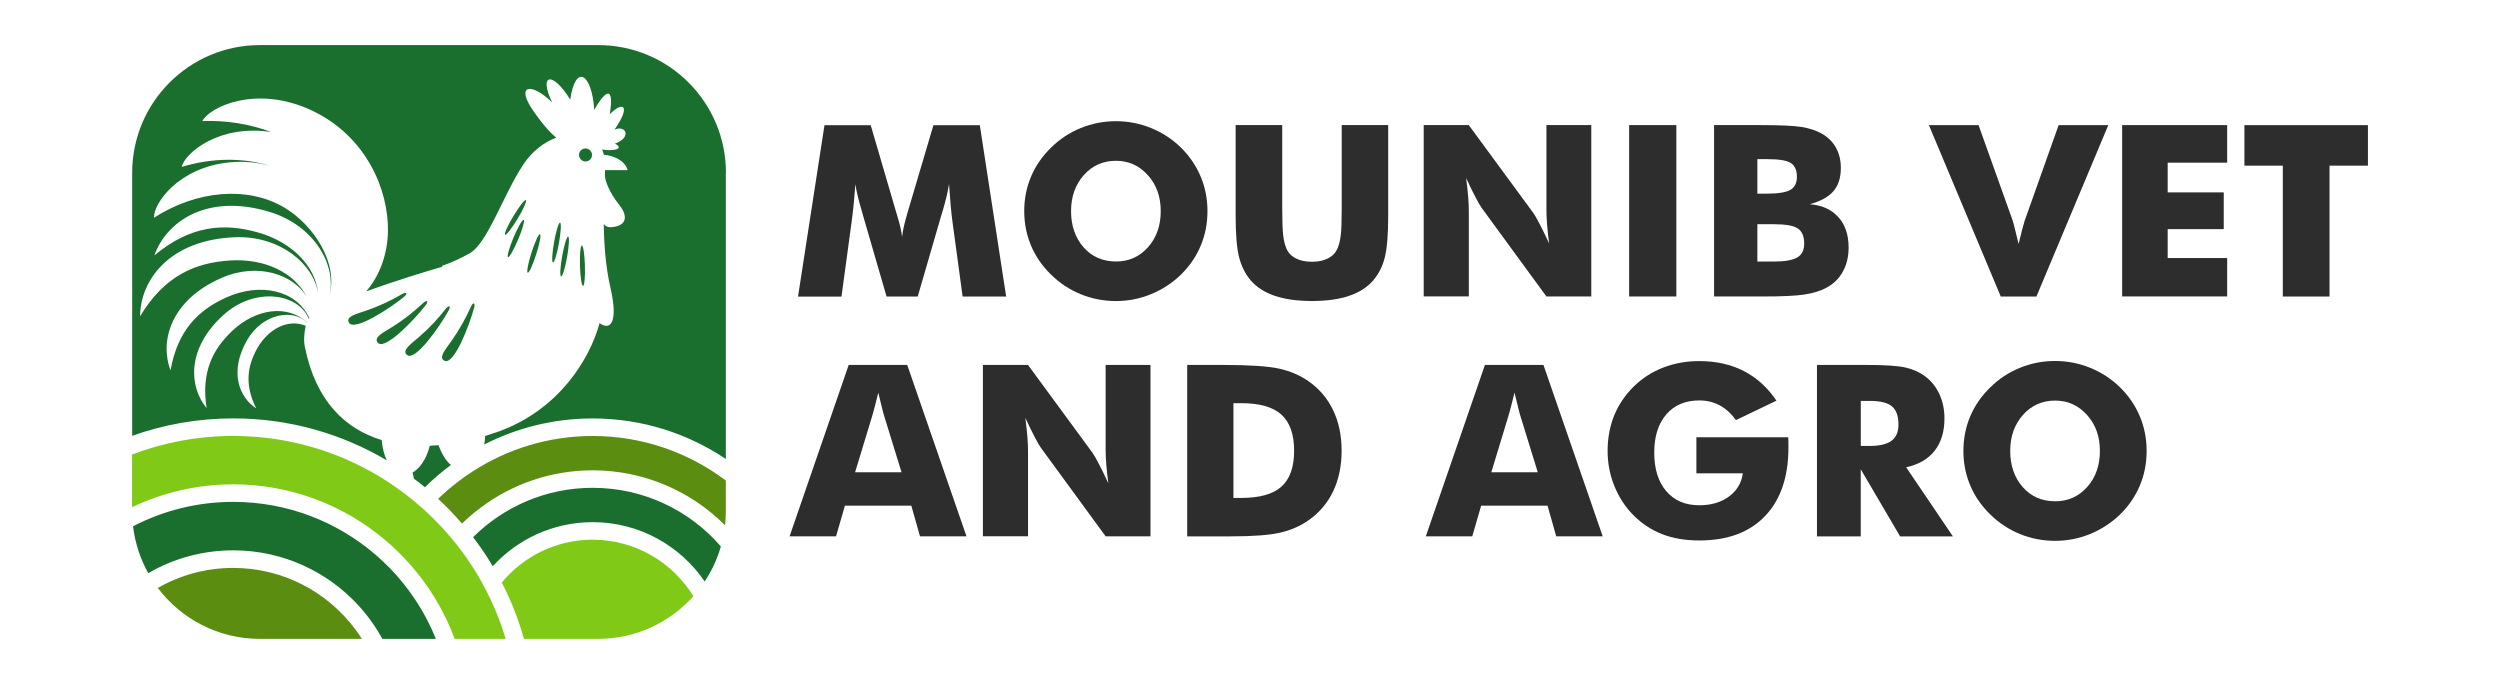 <svg xmlns="http://www.w3.org/2000/svg" id="BACKGROUND" viewBox="0 0 519 142"><defs><style>      .cls-1 {        fill: #5a8d10;      }      .cls-2 {        fill: #1a6f2e;      }      .cls-3 {        fill: #80ca17;      }      .cls-4 {        fill: #2d2d2d;      }    </style></defs><g><path class="cls-2" d="m83.87,61.63c-2.84,2.33-10.36,7.29-11.44,5.34-.73-1.32,1.76-1.84,3.63-2.5,3.03-1.07,4.85-1.97,7.41-3.41.95-.53,1.24-.12.4.57Z"></path><path class="cls-2" d="m78.44,71.16c-1.03-1.14,1.29-2.2,2.96-3.26,2.71-1.72,4.28-3.01,6.46-5,.79-.73,1.16-.39.51.46-2.25,2.91-8.43,9.45-9.93,7.8Z"></path><path class="cls-2" d="m93.61,96.53c-1.91,1.42-3.71,2.96-5.4,4.62-.75-.62-1.5-1.21-2.28-1.78-.11-.51-.19-.95-.27-1.27,1.53-.87,2.89-2.86,3.56-5.56.61-.02,1.21-.06,1.82-.12.72,1.97,1.61,3.31,2.57,4.11Z"></path><path class="cls-2" d="m84.5,73.69c-1.19-.97.95-2.37,2.43-3.68,2.43-2.12,3.79-3.63,5.62-5.92.68-.84,1.1-.56.58.38-1.77,3.23-6.91,10.63-8.63,9.22Z"></path><path class="cls-2" d="m98.43,63.87c-.95,3.56-4.14,11.98-6.16,11.02-1.37-.64.35-2.51,1.48-4.15,1.83-2.63,2.79-4.43,4.03-7.1.45-.98.92-.81.66.23Z"></path><path class="cls-2" d="m108.71,45.65c.27.11-.24,1.93-1.14,4.07-.91,2.14-1.84,3.77-2.11,3.66-.25-.12.25-1.93,1.15-4.07s1.84-3.77,2.1-3.66Z"></path><path class="cls-2" d="m107.46,45.4c-1.19,1.98-2.35,3.47-2.6,3.33s.52-1.88,1.72-3.86c1.19-1.99,2.35-3.47,2.6-3.33.24.15-.52,1.87-1.72,3.86Z"></path><path class="cls-2" d="m109.56,56.61c-.27-.1.07-1.95.78-4.16.7-2.2,1.49-3.92,1.76-3.83.28.08-.07,1.94-.78,4.15-.7,2.21-1.49,3.93-1.76,3.85Z"></path><path class="cls-2" d="m116.27,46.23c.28.05.18,1.94-.23,4.22-.4,2.28-.96,4.09-1.24,4.03-.28-.05-.18-1.93.23-4.21.4-2.28.96-4.09,1.24-4.04Z"></path><path class="cls-2" d="m116.48,57.39c-.28-.06-.18-1.94.23-4.22.4-2.28.96-4.09,1.24-4.04.28.05.18,1.94-.22,4.22-.41,2.28-.97,4.09-1.25,4.04Z"></path><path class="cls-2" d="m121.43,55.14c.07,2.32-.1,4.2-.39,4.21-.28,0-.57-1.87-.64-4.17-.07-2.32.11-4.2.39-4.21.29,0,.57,1.87.64,4.17Z"></path><circle class="cls-2" cx="121.55" cy="32.17" r="1.35"></circle><path class="cls-2" d="m150.68,35.9v59.39c-7.91-5.32-17.43-8.42-27.64-8.42-8.09,0-15.76,1.95-22.52,5.41.12-.56.18-1.15.19-1.77.89-.28,1.77-.56,2.66-.87,12.69-4.54,19.1-15.16,21.1-22.57,2.08,1.57,3.98.22,2.27-7.29-1.01-4.39-1.34-8.93-1.4-13.28.33.44.78.69,1.4.67,3.11-.12,3.9-2.03,1.81-4.65-2.08-2.6-3.01-5.08-2.97-6.25.01-.33.02-.64.02-.95h4.7c-.55-2.03-3.03-3.05-4.94-3.19-.1-.39-.21-.75-.36-1.1,2.24.42,4.78-.1,2.66-1.21,3.54-1.27,2.32-3.94-.1-2.91,3.36-4.72,2.01-6.2-.98-3.19.91-5.56-.57-5.56-3.22-.9-.45-7.5-3.87-9.78-4.98-2.14-3.64-5.96-6.64-5.39-3.75.59-4.3-4.22-7.66-3.71-3.99,1.64,2.29,3.34,3.92,4.93,4.83,5.67-2.5.93-4.99,2.78-6.86,5.61-4.22,6.43-7.44,16.41-11.16,18.43-3.71,2.03-5.66,2.54-5.66,2.54,0,0,0,.08.02.22-3.51,1.01-10.1,3.03-15.81,5.13,3-3.45,4.45-8,4.54-12.48.15-8.52-4.45-19.78-15.86-25.12-11.42-5.34-21.13-.74-22.68,2.22,5.08-.18,9.96.64,14.3,2.28-10.8-1.67-17.92,4.36-18.58,7.24,6.4-1.94,12.9-1.94,18.47-.19-2.63-.74-5.51-1.06-8.59-.75-10.67,1.07-15.78,8.64-15.63,11.49,8.87-5.7,19.4-6.61,26.98-2.16,6.15,3.63,11.37,11.59,9.41,18.35,1.59-6.04-2.91-14.53-12.39-17.4-13.08-3.97-21.48,2.08-23.92,9.03,7.52-6.26,14.43-6.76,21.49-4.77,7.04,1.98,11.92,6.98,12.5,12.58-.97-5.98-7.83-11.95-17.31-11.58-13.68.56-19.62,9.03-19.64,16.4,5.05-8.39,11.41-11.13,18.74-11.58,7.17-.44,13.34,2.57,15.82,7.52-2.65-4.5-10-7.18-17.5-3.96-10.84,4.66-13.01,13.31-10.75,19.26,1.48-8.31,5.75-12.49,11.52-15.11,7.12-3.23,14.66-1.55,17.31,4.28-.06.02-.11.04-.16.06-2.11-5.16-11.08-6.71-17.68-.73-7.78,7.05-7.11,14.98-3.5,19.32-1.15-7.43,1.25-12.17,5.34-16.04,4.9-4.62,11.46-5.5,15.42-1.78,0,.02-.01.04-.01.06-2.72-2.9-9.1-1.92-12.31,3.6-3.85,6.64-1.63,12,1.86,14.23-2.45-4.93-1.83-8.76.16-12.37,2.34-4.22,6.58-6.29,10.12-4.77-.27,1.26-.52,3.11-.13,4.59,2.23,10.97,8.29,16.82,15.9,19.13.16,1.7.53,3.11,1.06,4.21-9.34-5.53-20.25-8.71-31.87-8.71-7.37,0-14.43,1.27-20.99,3.62v-54.59c0-14.66,11.88-26.53,26.53-26.53h70.22c14.65,0,26.52,11.87,26.52,26.53Z"></path><path class="cls-2" d="m90.48,132.63h-11.1c-.57-1.03-1.18-2.04-1.84-3-.91-1.33-1.92-2.61-3-3.8-6.46-7.11-15.78-11.58-26.12-11.58-6.42,0-12.45,1.72-17.64,4.74-1.65-2.95-2.74-6.24-3.16-9.74,6.24-3.23,13.31-5.06,20.8-5.06,11.36,0,21.75,4.2,29.72,11.12.96.85,1.89,1.72,2.79,2.63,1.91,1.97,3.64,4.11,5.17,6.4.93,1.4,1.8,2.85,2.57,4.34.67,1.29,1.27,2.6,1.81,3.94Z"></path><path class="cls-3" d="m104.96,132.63h-10.58c-1.13-3.07-2.56-5.98-4.25-8.73-.76-1.24-1.59-2.44-2.45-3.6-1.54-2.06-3.23-3.99-5.07-5.78-.89-.87-1.81-1.71-2.77-2.5-8.51-7.16-19.47-11.47-31.43-11.47-7.51,0-14.64,1.7-20.99,4.74v-10.93c6.53-2.5,13.6-3.86,20.99-3.86,13.01,0,25.05,4.22,34.8,11.38.85.62,1.67,1.26,2.48,1.92.5.4.98.81,1.46,1.24.45.36.87.76,1.3,1.15,1.13,1.04,2.21,2.12,3.25,3.25.56.59,1.1,1.2,1.63,1.82.02.02.05.06.07.08.8.95,1.58,1.92,2.32,2.91.19.25.38.51.56.76.32.41.61.84.9,1.27.96,1.4,1.86,2.83,2.68,4.31.69,1.23,1.35,2.48,1.94,3.75,1.26,2.66,2.33,5.41,3.17,8.26Z"></path><path class="cls-3" d="m143.94,123.78c-4.85,5.42-11.92,8.85-19.77,8.85h-15.4c-1.14-4.08-2.68-8-4.6-11.69,4.49-5.44,11.29-8.9,18.87-8.9,8.83,0,16.6,4.7,20.9,11.74Z"></path><path class="cls-2" d="m149.65,113.44c-.74,2.62-1.89,5.07-3.36,7.28-5.06-7.43-13.59-12.32-23.25-12.32-8.2,0-15.61,3.53-20.74,9.15-1.25-2.1-2.61-4.11-4.09-6.03,6.37-6.33,15.15-10.25,24.83-10.25,10.62,0,20.16,4.72,26.61,12.17Z"></path><path class="cls-1" d="m150.68,99.76v6.35c0,1-.05,1.97-.16,2.94-7.04-7.04-16.76-11.41-27.49-11.41-8.66,0-16.69,2.85-23.15,7.68-.92.67-1.82,1.4-2.67,2.16-.45.39-.89.8-1.31,1.21-1.55-1.81-3.2-3.52-4.95-5.13,1.4-1.35,2.86-2.61,4.42-3.77.91-.7,1.86-1.36,2.83-1.97,7.17-4.62,15.7-7.31,24.84-7.31,10.36,0,19.94,3.45,27.64,9.25Z"></path><path class="cls-1" d="m75.14,132.63h-21.19c-8.65,0-16.35-4.15-21.19-10.57,4.62-2.66,9.96-4.16,15.65-4.16,10.34,0,19.54,4.99,25.3,12.68.51.67.98,1.35,1.42,2.05Z"></path></g><g><path class="cls-4" d="m208.91,61.56h-9.07l-2.09-15.39c-.15-1.09-.28-2.29-.4-3.62s-.23-2.78-.33-4.35c-.23,1.51-.67,3.39-1.34,5.64-.15.47-.25.82-.32,1.05l-4.84,16.67h-6.47l-4.84-16.67c-.07-.23-.16-.57-.29-1.05-.68-2.25-1.13-4.12-1.34-5.61-.1,1.35-.21,2.68-.34,4s-.28,2.64-.46,3.95l-2.09,15.39h-9.02l5.49-35.58h9.6l5.37,18.35c.03.13.1.34.19.63.5,1.64.82,3.04.95,4.2.07-.63.19-1.33.36-2.1s.42-1.7.73-2.78l5.42-18.3h9.63l5.47,35.58Z"></path><path class="cls-4" d="m250.67,43.84c0,2.56-.47,4.96-1.41,7.19s-2.31,4.24-4.11,6c-1.82,1.75-3.89,3.1-6.22,4.05s-4.76,1.42-7.27,1.42-4.98-.47-7.3-1.42-4.37-2.3-6.14-4.05c-1.83-1.77-3.22-3.78-4.17-6.03s-1.42-4.64-1.42-7.17.47-4.94,1.42-7.18,2.34-4.25,4.17-6.02c1.77-1.75,3.81-3.1,6.14-4.05s4.76-1.42,7.3-1.42,4.96.47,7.3,1.42,4.4,2.3,6.19,4.05,3.15,3.75,4.1,6,1.42,4.65,1.42,7.19Zm-19.01,10.45c2.69,0,4.91-.99,6.67-2.97s2.64-4.47,2.64-7.49-.89-5.47-2.67-7.46-3.99-2.99-6.64-2.99-4.91.99-6.67,2.98-2.64,4.48-2.64,7.47.87,5.55,2.6,7.51,3.97,2.94,6.71,2.94Z"></path><path class="cls-4" d="m256.52,25.97h9.67v17.31c0,2.54.07,4.37.19,5.48s.35,2.04.66,2.78c.37.91,1.02,1.6,1.94,2.08s2.05.72,3.38.72,2.45-.24,3.37-.72,1.57-1.17,1.96-2.08c.31-.74.53-1.67.66-2.78s.19-2.94.19-5.48v-17.31h9.65v18.81c0,3.9-.24,6.78-.7,8.64s-1.26,3.44-2.38,4.75c-1.22,1.44-2.89,2.52-5.01,3.24s-4.7,1.08-7.73,1.08-5.63-.36-7.74-1.08-3.79-1.8-5.02-3.24c-1.1-1.31-1.89-2.9-2.37-4.75s-.72-4.74-.72-8.64v-18.81Z"></path><path class="cls-4" d="m295.56,61.56V25.97h9.36l13.44,18.3c.26.37.69,1.12,1.28,2.25s1.24,2.47,1.96,4.02c-.19-1.47-.34-2.79-.43-3.94s-.13-2.17-.13-3.06v-17.57h9.31v35.58h-9.31l-13.44-18.38c-.27-.37-.71-1.12-1.3-2.25s-1.23-2.45-1.93-3.97c.19,1.49.34,2.81.43,3.96s.13,2.17.13,3.06v17.57h-9.36Z"></path><path class="cls-4" d="m338.21,61.56V25.97h9.8v35.58h-9.8Z"></path><path class="cls-4" d="m355.84,61.56V25.97h9.75c4.02,0,6.83.13,8.42.39s2.97.7,4.12,1.34c1.31.73,2.31,1.71,3,2.93s1.03,2.64,1.03,4.24c0,2.03-.52,3.63-1.54,4.82s-2.67,2.09-4.92,2.71c2.53.19,4.5,1.08,5.93,2.66s2.14,3.69,2.14,6.33c0,1.9-.4,3.56-1.2,5.01s-1.95,2.56-3.44,3.35c-1.22.65-2.71,1.11-4.5,1.39s-4.7.41-8.75.41h-10.04Zm8.99-21.36h1.94c2.4,0,4.04-.26,4.93-.79s1.34-1.44,1.34-2.73-.42-2.29-1.25-2.83-2.46-.81-4.87-.81h-2.09v7.17Zm0,14.1h3.4c2.3,0,3.93-.29,4.89-.86s1.43-1.53,1.43-2.88c0-1.49-.44-2.53-1.31-3.12s-2.5-.89-4.86-.89h-3.55v7.75Z"></path><path class="cls-4" d="m415.36,61.56l-14.92-35.58h10.31l7.12,19.91c.07.21.2.72.4,1.52s.47,1.88.79,3.24c.26-1.09.5-2.07.73-2.94s.4-1.48.51-1.82l7.07-19.91h10.31l-14.92,35.58h-7.39Z"></path><path class="cls-4" d="m440.56,61.56V25.97h21.8v7.8h-12.35v6.17h11.64v7.63h-11.64v6h12.35v7.97h-21.8Z"></path><path class="cls-4" d="m473.91,61.56v-27.17h-7.97v-8.41h25.64v8.41h-7.97v27.17h-9.7Z"></path><path class="cls-4" d="m163.92,111.34l12.27-35.58h12.15l12.3,35.58h-9.65l-1.8-6.37h-13.78l-1.85,6.37h-9.65Zm13.59-13.3h9.65l-3.62-11.74c-.11-.36-.27-.93-.46-1.73s-.44-1.81-.75-3.06c-.21.88-.42,1.71-.62,2.5s-.41,1.56-.62,2.28l-3.57,11.74Z"></path><path class="cls-4" d="m204.05,111.34v-35.58h9.36l13.44,18.3c.26.37.69,1.12,1.28,2.25s1.24,2.47,1.96,4.02c-.19-1.47-.34-2.79-.43-3.94s-.13-2.17-.13-3.06v-17.57h9.31v35.58h-9.31l-13.44-18.38c-.27-.37-.71-1.12-1.3-2.25s-1.23-2.45-1.93-3.97c.19,1.49.34,2.81.43,3.96s.13,2.17.13,3.06v17.57h-9.36Z"></path><path class="cls-4" d="m246.46,111.34v-35.58h7.41c5.52,0,9.44.26,11.73.78s4.31,1.39,6.04,2.6c2.25,1.57,3.96,3.59,5.13,6.04s1.75,5.25,1.75,8.4-.58,5.94-1.75,8.4-2.88,4.47-5.13,6.04c-1.72,1.2-3.68,2.05-5.88,2.56s-5.62.77-10.26.77h-9.04Zm9.6-7.97h1.63c3.81,0,6.59-.78,8.34-2.35s2.63-4.05,2.63-7.45-.88-5.9-2.63-7.49-4.53-2.38-8.34-2.38h-1.63v19.66Z"></path><path class="cls-4" d="m296,111.34l12.27-35.58h12.15l12.3,35.58h-9.65l-1.8-6.37h-13.78l-1.85,6.37h-9.65Zm13.59-13.3h9.65l-3.62-11.74c-.11-.36-.27-.93-.46-1.73s-.44-1.81-.75-3.06c-.21.88-.42,1.71-.62,2.5s-.41,1.56-.62,2.28l-3.57,11.74Z"></path><path class="cls-4" d="m352.17,98.24v-7.46h19.06c.02.24.03.51.04.8s.01.72.01,1.29c0,6.13-1.62,10.88-4.85,14.26s-7.78,5.07-13.65,5.07c-2.89,0-5.45-.43-7.69-1.3s-4.25-2.19-6.02-3.97c-1.68-1.7-2.99-3.72-3.93-6.04s-1.4-4.76-1.4-7.3.45-5.1,1.36-7.33,2.26-4.23,4.06-6.02c1.78-1.73,3.83-3.05,6.14-3.94s4.8-1.34,7.47-1.34c3.48,0,6.57.69,9.25,2.07s4.94,3.43,6.77,6.15l-8.41,4.03c-1-1.38-2.13-2.4-3.39-3.07s-2.66-1.01-4.22-1.01c-2.9,0-5.18.97-6.85,2.9s-2.5,4.58-2.5,7.94.83,6.05,2.5,8,3.95,2.92,6.85,2.92c2.46,0,4.52-.6,6.16-1.81s2.61-2.82,2.88-4.82h-9.65Z"></path><path class="cls-4" d="m377.2,111.34v-35.58h10.14c3.97,0,6.74.18,8.3.55s2.91.98,4.05,1.84c1.28.97,2.27,2.21,2.95,3.72s1.03,3.17,1.03,4.98c0,2.76-.68,4.99-2.03,6.72s-3.33,2.87-5.92,3.44l9.7,14.34h-10.96l-8.17-13.93v13.93h-9.09Zm9.09-18.76h1.8c2.09,0,3.62-.36,4.58-1.07s1.45-1.83,1.45-3.35c0-1.78-.45-3.05-1.35-3.8s-2.41-1.13-4.53-1.13h-1.94v9.36Z"></path><path class="cls-4" d="m445.64,93.62c0,2.56-.47,4.96-1.41,7.19s-2.31,4.24-4.11,6c-1.82,1.75-3.89,3.1-6.22,4.05s-4.76,1.42-7.27,1.42-4.98-.47-7.3-1.42-4.37-2.3-6.14-4.05c-1.83-1.77-3.22-3.78-4.17-6.03s-1.42-4.64-1.42-7.17.47-4.94,1.42-7.18,2.34-4.25,4.17-6.02c1.77-1.75,3.81-3.1,6.14-4.05s4.76-1.42,7.3-1.42,4.96.47,7.3,1.42,4.4,2.3,6.19,4.05,3.15,3.75,4.1,6,1.42,4.65,1.42,7.19Zm-19.01,10.45c2.69,0,4.91-.99,6.67-2.97s2.64-4.47,2.64-7.49-.89-5.47-2.67-7.46-3.99-2.99-6.64-2.99-4.91.99-6.67,2.98-2.64,4.48-2.64,7.47.87,5.55,2.6,7.51,3.97,2.94,6.71,2.94Z"></path></g></svg>